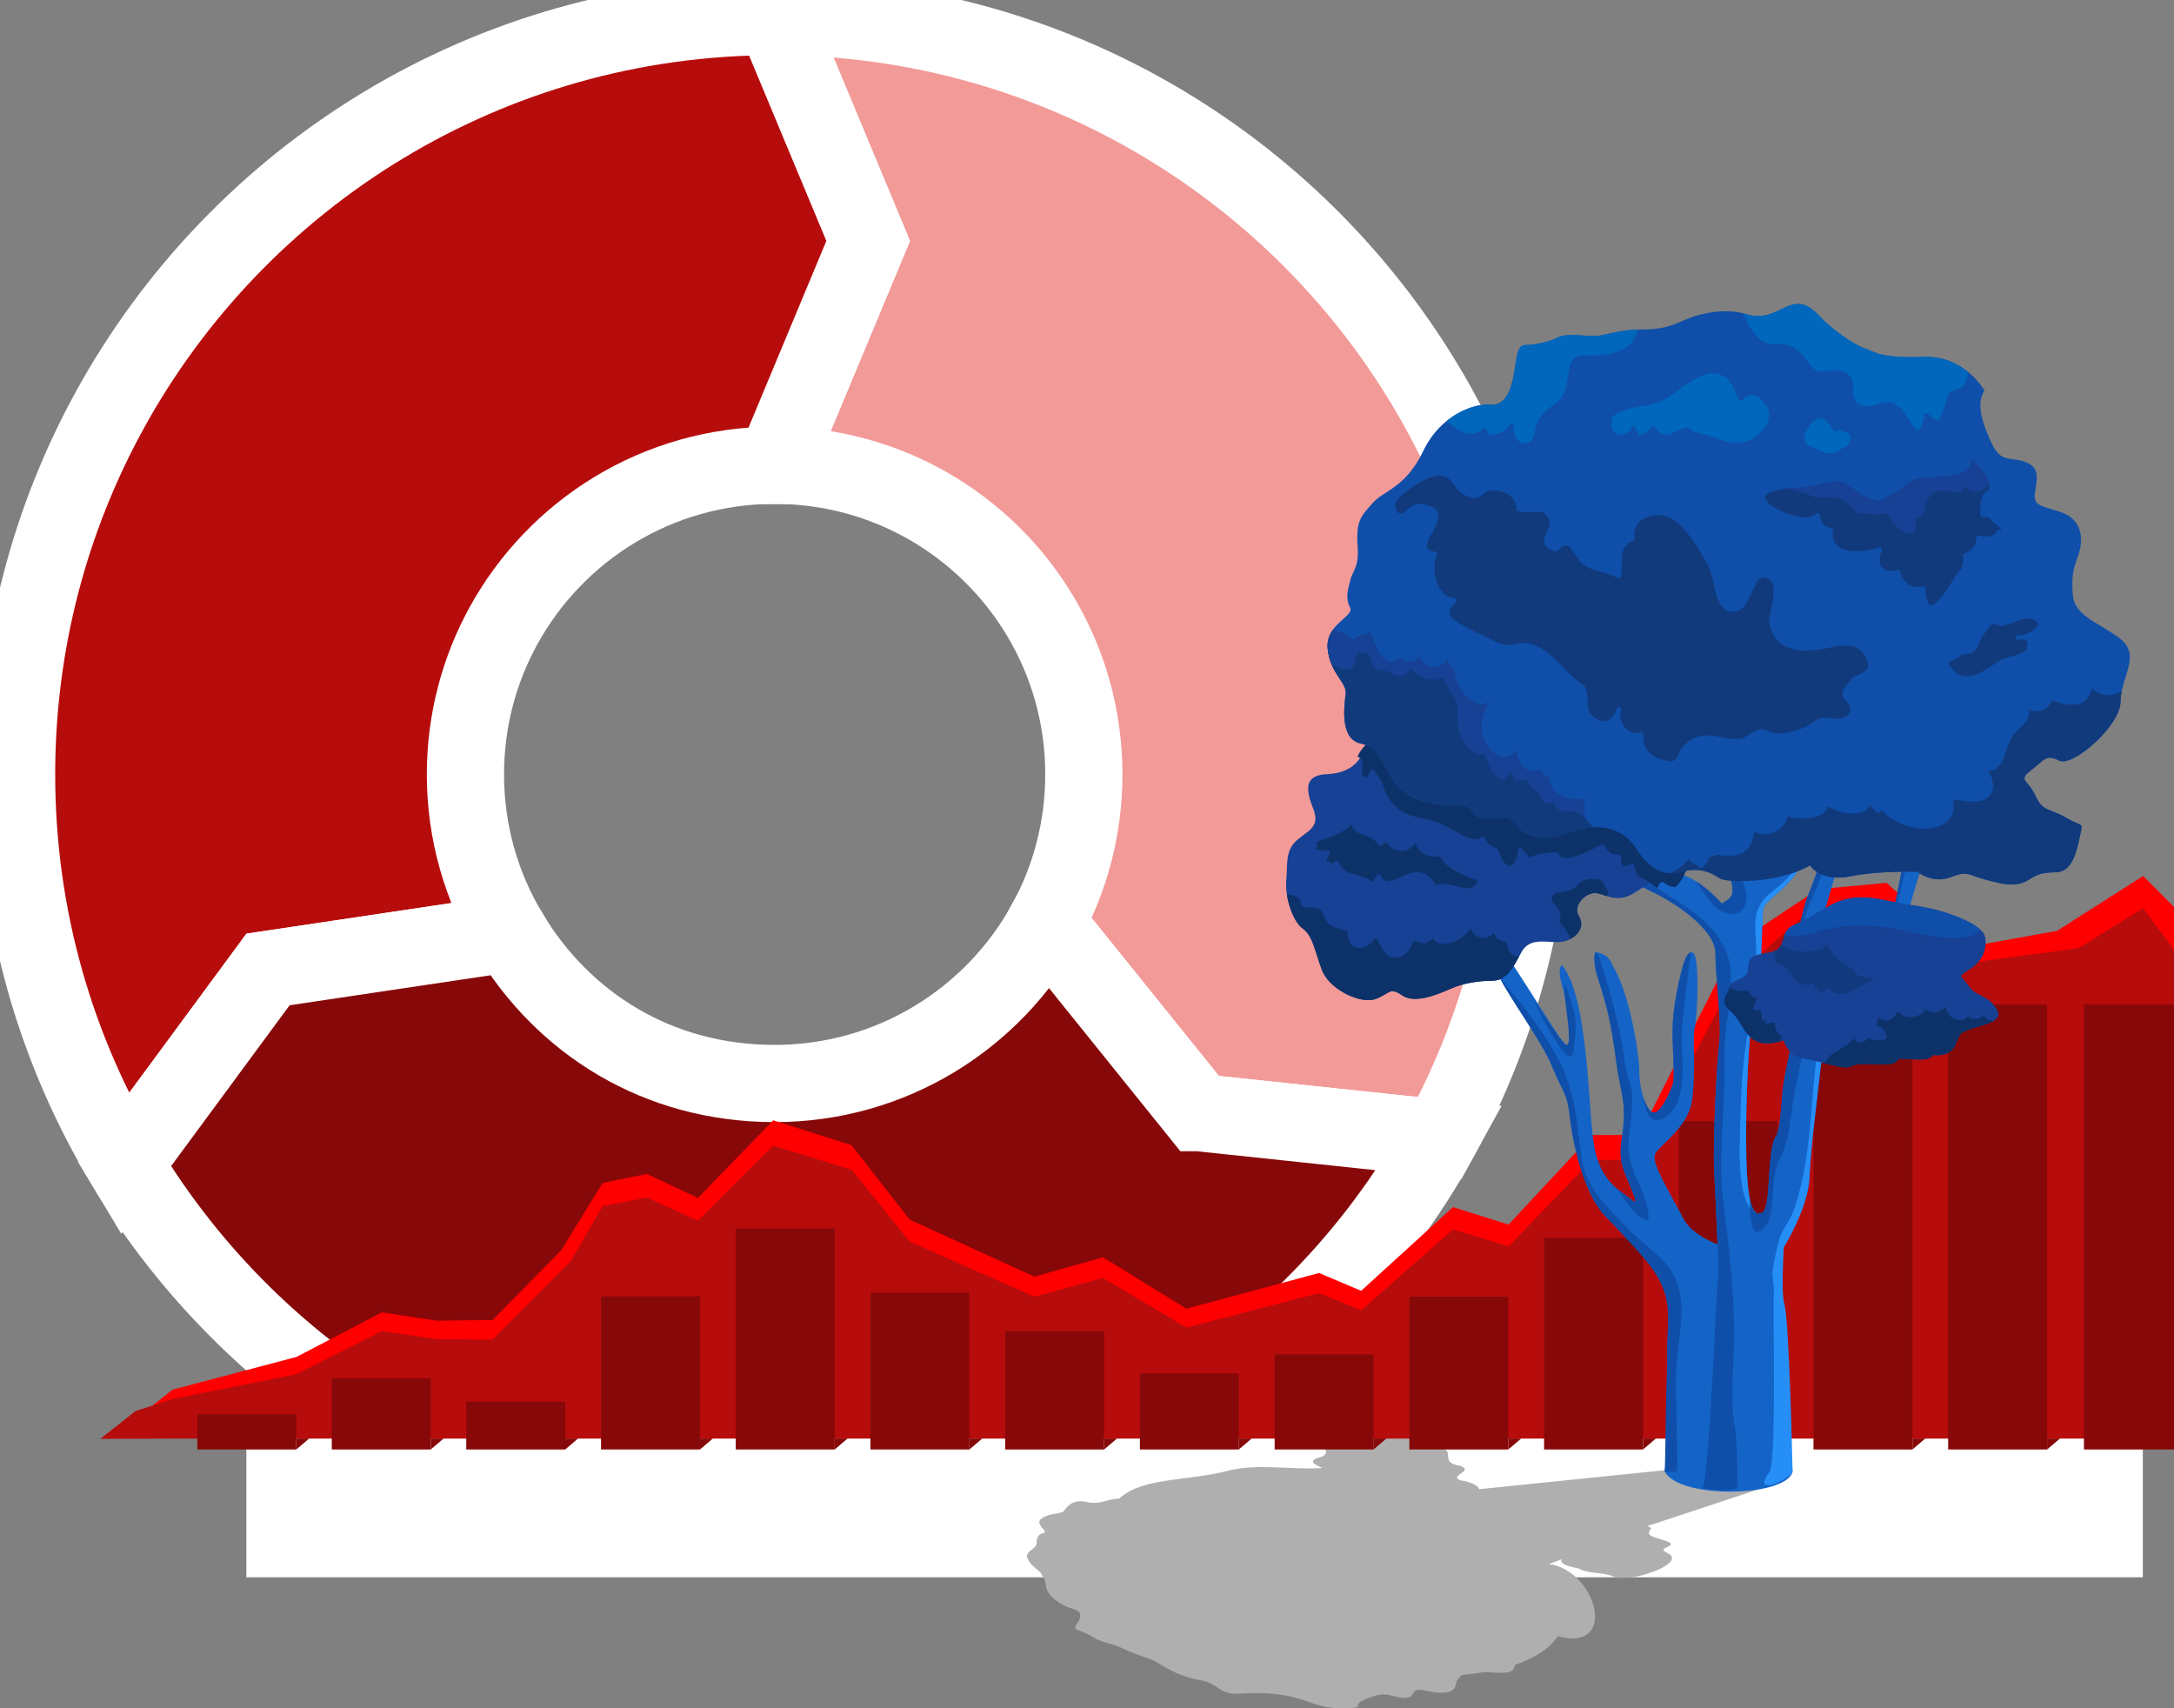 <svg width="901" height="708" viewBox="0 0 901 708" fill="none" xmlns="http://www.w3.org/2000/svg">
<rect x="0" y="0" width="901" height="708" fill="#808080" stroke="none"/>
<g clip-path="url(#clip0_2041_191)">
<path d="M590.498 159.352C535.554 67.995 435.442 6.871 321.045 6.871L359.809 99.847L321.045 192.823C367.705 192.823 408.544 217.757 430.952 255.016C442.531 274.273 449.194 296.819 449.194 320.919C449.194 343.204 443.501 364.156 433.487 382.412L496.855 461.096L596.714 471.678C621.258 426.929 635.216 375.558 635.216 320.924C635.216 261.831 618.886 206.557 590.498 159.352Z" fill="#F29A98" stroke="white" stroke-width="32" stroke-miterlimit="10"/>
<path d="M211.137 386.827C199.559 367.571 192.896 345.024 192.896 320.924C192.896 298.64 198.588 277.687 208.602 259.431C230.371 219.737 272.563 192.823 321.045 192.823L359.809 99.847L321.045 6.871C202.188 6.871 98.751 72.852 45.376 170.17C20.832 214.918 6.874 266.289 6.874 320.924C6.874 380.016 23.203 435.291 51.592 482.496L111.089 401.759L211.133 386.827H211.137Z" fill="#B70C0C" stroke="white" stroke-width="32" stroke-miterlimit="10"/>
<path d="M496.855 461.096L433.487 382.412C411.719 422.106 369.527 449.02 321.045 449.02C272.563 449.02 233.546 424.091 211.137 386.827L111.093 401.759L51.596 482.496C106.535 573.853 206.648 634.976 321.049 634.976C435.451 634.976 543.343 568.996 596.718 471.678L496.859 461.096H496.855Z" fill="#870808" stroke="white" stroke-width="32" stroke-miterlimit="10"/>
<path d="M102.102 653.666L888.073 653.666V575.377L102.102 575.377V653.666Z" fill="white"/>
<path d="M426.798 647.49C425.359 645.193 424.757 644.386 427.705 642.101C430.652 639.816 429.204 639.344 429.771 637.905C430.338 636.467 430.626 635.749 432.68 635.204C434.733 634.659 428.31 631.536 431.777 629.222C435.244 626.907 440.03 627.461 440.962 626.143C441.895 624.824 444.361 621.165 449.907 622.376C455.453 623.587 457.232 621.934 461.897 621.234C462.52 621.139 463.173 621.075 463.839 621.032C473.531 612.13 492.103 613.886 508.979 609.506C521.188 606.336 535.138 609.265 548.151 608.38C544.43 606.792 541.638 605.228 547.678 603.729C552.674 601.715 545.307 599.01 551.686 596.287C556.154 592.843 562.109 593.99 568.321 591.147C579.615 588.828 579.323 593.083 584.943 593.848C591.786 594.818 592.121 598.683 598.316 600.341C602.63 602.411 596.744 606.092 605.336 607.534C611.218 609.776 599.949 611.46 605.358 613.525C607.613 613.654 612.623 615.222 613.031 617.154L692.444 609.02L736.695 614.612L682.576 632.49C685.669 633.31 683.483 633.752 683.483 634.925C681.597 637.793 697.956 638.511 690.494 641.319C688.08 642.453 690.266 643.067 692.066 644.24C697.51 648.337 675.956 656.187 668.489 653.301C664.606 651.497 657.955 652.279 654.145 649.951C635.13 646.632 662.801 640.954 641.931 648.148C661.847 650.866 670.891 684.917 645.703 678.08C641.995 683.431 635.804 687.236 627.968 689.873C627.504 691.655 627.006 693.253 622.633 693.244C620.175 693.244 617.726 693.055 615.462 692.918C612.416 693.433 609.241 693.845 605.951 694.159C603.455 696.126 603.657 696.83 603.3 698.479C602.931 700.184 600.671 702.288 594.437 701.258C588.208 700.227 586.923 699.604 585.866 701.494C584.814 703.383 583.723 704.04 579.946 703.409C576.17 702.778 574.628 701.481 570.447 702.64C566.267 703.796 561.98 705.398 562.805 707.416C562.805 707.416 554.337 709.43 544.374 705.96C534.412 702.49 532.319 702.615 528.943 702.117C525.566 701.618 519.01 701.498 515.47 701.756C511.93 702.018 508.79 702.202 505.421 699.879C502.053 697.556 500.404 696.813 496.305 696.078C492.207 695.344 486.463 693.257 482.046 690.388C477.634 687.52 474.773 686.996 470.597 685.42C466.421 683.843 464.737 682.68 462.207 681.851C459.676 681.022 455.376 680.017 453.692 678.853C452.008 677.689 449.078 676.324 446.908 675.611C444.739 674.898 445.71 674 446.921 671.961C448.137 669.921 448.468 667.799 444.687 666.76C440.911 665.725 433.723 661.946 433.423 656.771C433.375 655.959 433.204 655.238 432.963 654.581C432.374 653.713 431.855 652.85 431.408 651.983C429.788 650.093 427.653 648.878 426.781 647.486L426.798 647.49Z" fill="#AFAFAF"/>
<path d="M268.095 486.511L289.245 496.47L320.46 464.266L352.926 474.594L377.015 505.446L428.68 529.057L457.133 521.06L491.691 542.331L546.677 527.545L564.128 534.932L602.183 500.241L625.223 507.481L659.781 470.368H679.487L719.48 391.062L753.415 368.515L781.902 365.849L811.889 393.084L852.488 385.762L888.201 363.027L904.531 379.389V589.974H71.539L53.654 590.155L71.539 575.884L122.908 562.326L158.269 543.856L180.914 547.304L204.164 547.046L232.575 518.127L249.768 490.196" fill="#FF0000"/>
<path d="M268.095 496.26L289.245 505.875L320.46 474.779L352.926 484.75L377.015 514.546L428.68 537.345L457.133 529.624L491.691 550.169L546.677 535.889L564.128 543.022L602.183 509.517L625.223 516.508L659.781 480.671H679.487L719.48 404.078L750.897 376.735L783.952 380.592L811.889 399.62L861.48 392.921L888.201 376.379L904.484 398.221L904.093 596.18H71.539L41.591 596.296L56.124 584.782L71.539 579.749L122.908 569.477L158.269 551.637L180.914 554.97L204.165 555.163L236.605 522.486L249.768 499.815" fill="#B70C0C"/>
<path d="M401.777 535.67H360.758V600.685H401.777V535.67Z" fill="#870808"/>
<path d="M345.945 509.079H304.926V600.685H345.945V509.079Z" fill="#870808"/>
<path d="M290.108 537.246H249.089V600.685H290.108V537.246Z" fill="#870808"/>
<path d="M457.614 551.646H416.595V600.689H457.614V551.646Z" fill="#870808"/>
<path d="M569.283 561.27H528.264V600.685H569.283V561.27Z" fill="#870808"/>
<path d="M513.446 569.18H472.427V600.689H513.446V569.18Z" fill="#870808"/>
<path d="M625.116 537.371H584.096V600.689H625.116V537.371Z" fill="#870808"/>
<path d="M736.785 464.631H695.765V600.685H736.785V464.631Z" fill="#870808"/>
<path d="M680.952 512.987H639.933V600.689H680.952V512.987Z" fill="#870808"/>
<path d="M290.108 600.689V596.145H295.423L290.108 600.689Z" fill="#870808"/>
<path d="M234.259 580.883H193.24V600.689H234.259V580.883Z" fill="#870808"/>
<path d="M234.255 600.689V596.145H239.573L234.255 600.689Z" fill="#870808"/>
<path d="M122.8 586.105H81.781V600.689H122.8V586.105Z" fill="#870808"/>
<path d="M122.8 600.689V596.145H128.115L122.8 600.689Z" fill="#870808"/>
<path d="M178.529 571.207H137.51V600.689H178.529V571.207Z" fill="#870808"/>
<path d="M178.525 600.689V596.145H183.844L178.525 600.689Z" fill="#870808"/>
<path d="M345.941 600.689V596.145H351.255L345.941 600.689Z" fill="#870808"/>
<path d="M401.777 600.685V596.145H407.092L401.777 600.685Z" fill="#870808"/>
<path d="M457.614 600.685V596.145H462.928L457.614 600.685Z" fill="#870808"/>
<path d="M513.429 600.685V596.145H518.744L513.429 600.685Z" fill="#870808"/>
<path d="M569.275 600.685V596.145H574.589L569.275 600.685Z" fill="#870808"/>
<path d="M625.116 600.685V596.145H630.43L625.116 600.685Z" fill="#870808"/>
<path d="M680.952 600.685V596.145H686.267L680.952 600.685Z" fill="#870808"/>
<path d="M736.78 600.685V596.145H742.095L736.78 600.685Z" fill="#870808"/>
<path d="M792.604 406.706H751.585V600.689H792.604V406.706Z" fill="#870808"/>
<path d="M792.6 600.685V596.145H797.914L792.6 600.685Z" fill="#870808"/>
<path d="M848.419 416.253H807.4V600.689H848.419V416.253Z" fill="#870808"/>
<path d="M904.69 416.253H863.671V600.689H904.69V416.253Z" fill="#870808"/>
<path d="M848.415 600.685V596.145H853.729L848.415 600.685Z" fill="#870808"/>
<path d="M725.361 519.523C725.361 519.523 703.451 516.1 697.574 504.844C691.697 493.593 684.75 482.59 685.815 478.678C686.885 474.766 699.709 467.916 701.312 455.685C702.914 443.454 701.312 429.755 702.381 425.843C703.451 421.93 704.521 397.469 701.849 395.021C699.176 392.573 697.037 401.871 697.037 401.871C697.037 401.871 693.832 413.857 693.295 423.519C692.762 433.182 694.365 446.392 693.295 449.325C692.225 452.263 688.801 460.577 685.704 461.066C682.606 461.556 679.401 451.773 679.401 443.944C679.401 436.115 675.127 410.675 668.18 399.913C668.18 399.913 667.11 395.18 661.233 394.609C661.233 394.609 660.163 396.486 661.233 401.377C662.303 406.268 669.25 426.328 669.782 436.111C670.315 445.894 673.524 453.804 672.987 464.038C672.455 474.272 669.782 477.815 674.057 487.787C678.332 497.754 678.869 499.712 675.659 496.779C672.455 493.842 663.489 490.419 660.756 475.255C658.024 460.091 658.561 413.612 647.335 399.913C647.335 399.913 645.196 400.892 647.335 408.231C649.475 415.57 651.898 433.581 649.225 433.092C646.553 432.602 620.716 386.677 619.548 391.598C619.548 391.598 619.015 393.557 619.548 399.917C620.081 406.277 638.253 429.759 643.06 441.501C647.872 453.242 649.475 452.752 650.54 462.539C651.61 472.322 655.884 493.85 664.971 503.633C674.057 513.416 689.025 521.821 690.623 528.584C697.282 556.752 690.451 609.961 690.451 609.961H728.566L725.361 519.527V519.523Z" fill="#1464C8"/>
<path d="M707.975 543.13C708.692 539.849 708.598 536.319 708.117 533.016C707.825 531.015 707.292 529.082 706.626 527.189C716.305 529.207 726.796 516.01 726.796 516.01L728.566 593.766H705.702C706.235 590.837 707.335 546.054 707.971 543.13H707.975Z" fill="#1464C8"/>
<path d="M651.038 437.876C650.299 438.103 649.127 437.15 648.667 436.716C647.026 435.157 645.819 433.113 644.667 431.249C642.081 427.071 639.619 422.695 637.488 418.323C636.767 416.841 636.088 415.308 635.478 413.741C641.424 423.524 647.64 432.366 649.041 432.929C651.58 433.951 649.445 421.552 648.633 413.917C648.306 410.825 648.486 408.909 648.813 407.711C650.063 412.341 651.971 416.854 652.765 421.57C653.272 424.572 653.135 427.419 652.697 430.36C652.396 432.37 652.447 434.483 651.893 436.437C651.764 436.888 651.584 437.708 651.043 437.876H651.038Z" fill="#0F4FAA"/>
<path d="M674.487 445.829C675.342 448.784 676.622 451.67 676.532 454.758C676.424 458.442 676.089 463.54 675.664 467.182C675.23 470.888 674.624 472.996 674.959 476.685C675.268 480.104 676.171 483.299 677.464 486.515C679.865 492.476 683.822 499.042 683.161 505.613C679.066 505.184 675.767 500.597 673.786 497.818C672.699 496.294 671.69 494.701 670.745 493.073C672.742 494.675 674.551 495.766 675.659 496.784C678.864 499.721 678.332 497.763 674.057 487.791C669.782 477.819 672.455 474.276 672.987 464.042C673.434 455.522 670.968 449.252 669.911 440.822C668.691 431.129 666.766 419.246 663.682 409.91C662.028 404.903 660.086 399.702 661.117 394.557C662.251 395.176 662.724 396.438 663.102 397.598C666.302 407.355 669.009 417.245 671.213 427.226C672.386 432.534 673.056 437.949 673.898 443.296C674.031 444.15 674.242 444.992 674.482 445.829H674.487Z" fill="#0F4FAA"/>
<path d="M697.097 427.801C696.831 433.513 697.54 439.233 697.299 444.953C697.058 450.57 696.401 457.558 691.774 461.749C690.249 463.132 687.448 464.905 685.214 463.918C683.178 463.016 682.4 460.418 681.923 458.588C681.64 457.502 681.438 456.385 681.279 455.256C682.482 458.812 684.11 461.324 685.712 461.07C688.81 460.581 692.234 452.262 693.304 449.329C694.373 446.392 692.771 433.186 693.304 423.524C693.841 413.861 697.046 401.875 697.046 401.875C697.046 401.875 698.622 395.038 700.762 394.652C699.512 405.693 697.621 416.713 697.101 427.805L697.097 427.801Z" fill="#0F4FAA"/>
<path d="M742.907 609.957C742.907 609.957 738.722 545.217 738.722 540.326C738.722 535.434 738.722 516.843 738.722 516.843C738.722 516.843 749.411 500.816 749.944 487.795C750.476 474.77 753.149 455.204 753.686 449.819C754.218 444.438 756.891 420.956 760.1 418.997C763.305 417.039 786.285 399.427 787.354 392.577C788.424 385.728 801.785 334.361 813.007 322.13C813.007 322.13 807.129 323.599 804.457 326.043C801.785 328.491 792.699 338.763 789.494 353.927C786.289 369.091 785.163 382.301 779.046 388.661C772.928 395.021 770.256 399.423 766.514 399.423C762.772 399.423 753.69 395.021 754.223 386.703C754.755 378.384 771.326 331.909 771.858 318.699L767.584 308.916C767.584 308.916 765.981 318.21 764.911 323.595C763.842 328.976 753.153 362.245 749.948 369.58C746.743 376.92 743.534 392.084 745.673 401.381C747.813 410.675 747.813 412.143 745.673 419.972C743.534 427.801 739.259 445.902 738.727 452.752C738.194 459.602 737.657 468.406 736.054 470.853C734.452 473.301 733.915 478.193 733.382 484.553C732.849 490.913 732.849 501.675 730.177 502.654C727.505 503.633 724.3 502.654 723.763 480.151C723.23 457.648 724.833 422.424 727.505 415.085C730.177 407.746 730.177 381.82 730.71 376.924C731.243 372.033 745.141 367.631 748.878 351.483C752.62 335.34 755.825 310.879 753.69 302.071C751.55 293.263 748.346 307.941 748.346 307.941C748.346 307.941 746.206 318.703 745.141 326.532C744.071 334.361 745.141 343.655 743.001 346.592C740.862 349.529 738.19 354.91 735.522 354.91C732.849 354.91 726.972 357.358 728.042 349.529C729.112 341.701 728.042 295.225 728.042 295.225C728.042 295.225 728.373 295.715 723.664 301.586C718.956 307.456 717.353 304.523 717.353 311.858C717.353 319.197 720.558 339.253 717.353 342.19C714.148 345.128 710.939 354.91 717.353 364.204C717.353 364.204 718.423 368.606 717.886 370.564C717.353 372.522 713.65 374.476 713.65 374.476C713.65 374.476 703.992 363.714 697.046 362.735C690.099 361.756 672.996 351.973 670.861 346.592C668.721 341.211 659.639 323.599 662.311 313.812C662.311 313.812 655.365 317.724 655.365 322.62C655.365 327.512 658.037 343.659 661.779 348.061C665.521 352.463 673 364.204 683.689 369.099C694.378 373.991 710.944 385.242 710.944 395.03C710.944 404.813 713.616 423.893 712.546 432.211C711.476 440.53 709.874 472.816 710.407 484.557C710.939 496.298 712.546 526.63 712.009 529.078C711.476 531.526 689.953 602.226 689.953 609.819C695.714 621.242 740.024 620.598 742.915 609.961L742.907 609.957Z" fill="#1464C8"/>
<path d="M729.193 375.524C730.611 372.836 732.862 370.641 735.371 368.773C738.095 366.746 740.479 364.307 742.636 361.782C744.655 359.42 746.58 356.847 748.131 354.116C743.585 368.12 731.204 372.312 730.701 376.924C730.169 381.815 730.169 407.746 727.496 415.085C724.824 422.424 723.222 457.648 723.755 480.151C724.128 495.963 725.825 501.142 727.729 502.491C727.716 502.487 727.698 502.487 727.685 502.482C724.85 501.482 723.677 498.025 722.964 495.611C721.757 491.523 721.362 487.25 721.138 483.033C720.726 475.294 721.25 467.585 721.417 459.851C721.581 452.327 722.04 444.885 722.99 437.404C724.038 429.111 725.421 420.857 726.478 412.564C727.419 405.182 728.197 397.782 727.754 390.344C727.462 385.427 726.77 380.119 729.193 375.524Z" fill="#268EF7"/>
<path d="M742.907 609.884C741.304 613.384 725.499 620.564 733.361 609.957C736.415 604.193 734.671 542.065 735.152 535.662C735.427 532.016 734.13 529.078 734.796 525.467C735.492 521.709 736.548 515.795 737.906 512.192C739.1 509.019 742.125 505.222 743.259 502.027C744.423 498.759 745.394 495.431 746.21 492.077C747.813 485.506 748.835 478.828 749.604 472.137C751.155 458.644 751.619 445.043 753.819 431.615C754.678 426.367 756.86 421.608 760.602 417.533C763.979 413.857 768.099 410.833 771.97 407.617C776.515 403.838 780.481 399.741 783.771 394.982C785.421 392.595 786.925 390.13 788.407 387.656C787.866 389.945 787.5 391.663 787.359 392.573C786.289 399.423 763.309 417.035 760.104 418.993C756.899 420.951 754.227 444.434 753.69 449.815C753.157 455.196 750.485 474.766 749.948 487.791C749.415 500.816 739.298 516.916 739.298 516.916C739.298 516.916 738.108 535.619 739.474 540.188C741.652 547.489 742.911 609.884 742.911 609.884H742.907Z" fill="#268EF7"/>
<path d="M722.285 332.729C722.388 335.044 722.401 337.303 721.967 339.592C721.585 341.615 720.988 343.594 720.408 345.578C719.347 349.207 718.251 353.008 719.007 356.774C720.27 363.074 727.462 371.32 721.662 377.341C719.106 379.995 715.149 378.633 712.404 377.001C710.497 375.868 709.113 374.017 707.829 372.329C706.536 370.628 705.354 368.855 704.186 367.077C703.778 366.458 703.365 365.844 702.953 365.23C708.456 368.704 713.642 374.472 713.642 374.472C713.642 374.472 717.345 372.514 717.877 370.56C718.41 368.606 717.345 364.199 717.345 364.199C710.931 354.906 714.14 345.119 717.345 342.186C720.55 339.248 717.345 319.193 717.345 311.854C717.345 306.537 718.195 306.602 720.451 304.815C720.79 314.134 721.873 323.415 722.285 332.729Z" fill="#0F4FAA"/>
<path d="M748.333 323.604C747.628 327.61 746.898 331.621 746.52 335.667C746.159 339.549 746.008 343.491 744.608 347.206C743.594 349.89 741.781 352.304 739.852 354.511C737.94 356.697 735.728 358.887 732.987 360.201C730.693 361.301 727.389 361.447 725.89 359.11C724.382 356.753 725.31 353.416 725.709 350.891C726.358 346.798 727.484 342.744 728.218 338.656C728.317 338.119 728.394 337.578 728.489 337.041C728.446 342.817 728.313 347.485 728.033 349.525C726.964 357.354 732.845 354.906 735.517 354.906C738.189 354.906 740.862 349.525 742.997 346.588C745.136 343.65 744.067 334.357 745.136 326.528C746.206 318.699 748.341 307.937 748.341 307.937C748.341 307.937 749.381 303.192 750.67 300.714C751.099 308.358 749.651 316.092 748.333 323.599V323.604Z" fill="#0F4FAA"/>
<path d="M790.28 357.878C789.528 360.94 788.957 364.032 788.171 367.09C787.38 370.173 786.504 373.239 785.64 376.306C784.295 381.085 783.488 386.157 781.164 390.649C779.067 394.699 776.214 398.543 772.58 401.566C769.375 404.233 765.509 406.058 761.101 405.276C758.012 404.727 755.542 403.09 754.386 400.368C753.17 397.508 753.286 394.248 753.686 391.251C753.823 390.237 754.012 389.228 754.227 388.223C754.803 395.554 763.004 399.423 766.505 399.423C770.247 399.423 772.919 395.021 779.037 388.661C785.155 382.301 786.28 369.091 789.485 353.927C792.69 338.759 801.776 328.486 804.449 326.043C804.994 325.545 805.673 325.089 806.408 324.677C799.362 334.971 793.188 345.999 790.271 357.882L790.28 357.878Z" fill="#0F4FAA"/>
<path d="M770.17 315.861C769.147 324.746 765.878 333.326 762.626 341.696C760.882 346.184 759.094 350.659 757.436 355.172C755.804 359.613 754.562 364.161 752.654 368.515C750.932 372.453 748.943 376.344 747.95 380.51C746.941 384.749 746.966 389.206 747.336 393.509C748.083 402.219 750.558 410.786 750.395 419.56C750.305 424.301 749.063 428.827 747.967 433.435C746.846 438.142 745.751 442.858 744.78 447.59C743.796 452.383 743.048 457.205 742.314 462.032C741.626 466.537 741.283 471.339 739.637 475.659C738.439 478.802 736.677 481.766 735.844 485.025C735.131 487.817 735.002 490.733 734.83 493.58C734.637 496.745 734.525 499.944 733.872 503.066C733.335 505.626 732.467 507.924 730.224 509.62C729.485 510.182 728.308 511.016 727.423 510.268C726.568 509.547 726.293 508.173 726.066 507.185C725.297 503.865 725.245 500.374 725.228 496.998C726.534 503.079 728.463 503.264 730.169 502.641C732.841 501.662 732.841 490.9 733.374 484.54C733.906 478.18 734.443 473.288 736.046 470.84C737.648 468.393 738.185 459.589 738.718 452.739C739.251 445.889 743.53 427.788 745.665 419.959C747.804 412.13 747.804 410.666 745.665 401.368C743.53 392.071 746.734 376.907 749.939 369.568C753.144 362.228 763.833 328.963 764.903 323.582C765.972 318.201 767.575 308.903 767.575 308.903L770.234 314.989C770.204 315.276 770.196 315.56 770.165 315.848L770.17 315.861Z" fill="#0F4FAA"/>
<path d="M657.392 317.883C657.71 319.176 658.007 320.477 658.273 321.783C660.013 330.397 660.997 339.128 665.194 347.129C668.773 353.953 674.255 359.398 680.742 364.006C692.981 372.707 708.254 379.286 714.832 392.985C718.445 400.509 717.594 409.236 716.606 417.176C716.09 421.316 715.437 425.439 715.029 429.587C714.612 433.809 714.78 437.983 714.78 442.213C714.78 452.58 713.955 462.926 713.568 473.284C713.375 478.433 713.289 483.582 713.461 488.731C713.633 493.906 714.329 499.077 714.978 504.217C715.626 509.375 716.322 514.524 716.812 519.695C717.976 531.921 718.883 544.191 718.659 556.469C718.44 568.592 716.924 580.599 719.201 592.761C720.189 598.035 720.017 616.347 720.111 616.677C716.408 617.88 711.627 617.957 705.543 616.677C708.216 615.453 711.476 531.513 712.009 529.07C712.542 526.622 710.939 496.29 710.407 484.549C709.874 472.807 711.476 440.517 712.546 432.203C713.616 423.884 710.944 404.808 710.944 395.021C710.944 385.238 694.378 373.982 683.689 369.091C673 364.199 665.521 352.458 661.779 348.056C658.037 343.655 655.365 327.507 655.365 322.616C655.365 320.868 656.258 319.245 657.401 317.883H657.392Z" fill="#0F4FAA"/>
<path d="M765.208 399.277C764.439 400.849 763.223 402.24 761.449 402.88C758.605 403.906 756.384 402.013 754.944 399.938C752.057 395.777 752.457 390.847 754.253 386.393C754.244 386.492 754.223 386.617 754.218 386.707C753.737 394.175 761.006 398.478 765.204 399.277H765.208Z" fill="#0F4FAA"/>
<path d="M635.572 422.794C639.662 428.359 643.456 434.131 646.484 440.251C649.586 446.516 651.588 453.057 652.795 459.838C654.084 467.074 654.548 474.422 655.854 481.65C656.997 487.984 660.597 493.704 664.833 498.716C667.016 501.293 669.383 503.732 671.78 506.141C674.177 508.546 676.489 511.071 679.049 513.33C683.534 517.29 688.599 520.97 692.019 525.806C695.989 531.423 697.14 538.148 696.874 544.732C696.616 551.014 695.679 557.246 695.031 563.499C694.373 569.833 694.464 576.077 694.76 582.424C694.799 583.253 695.4 609.952 694.962 609.952H689.948C690.193 604.052 690.408 581.956 690.606 576.051C690.769 571.126 690.992 566.17 690.863 561.265C690.67 553.733 692.191 546.003 690.619 538.543C688.793 529.873 683.362 523.538 677.374 516.92C673.314 512.433 669.099 508.065 664.975 503.625C655.889 493.842 651.614 472.313 650.544 462.531C649.475 452.748 647.872 453.233 643.065 441.492C639.091 431.791 626.018 414.093 621.288 404.645C626.099 410.662 631.027 416.605 635.568 422.789L635.572 422.794Z" fill="#0F4FAA"/>
<path d="M703.859 342.542C703.859 342.542 707.172 367.18 683.551 365.775C683.551 365.775 684.716 365.398 677.266 370.074C669.817 374.747 664.876 370.212 661.164 370.074C657.453 369.937 651.494 374.953 654.471 379.892C657.448 384.83 652.271 389.808 646.931 390.349C641.591 390.89 634.142 388.081 630.636 394.471C627.131 400.862 624.656 406.432 618.465 406.432C612.275 406.432 606.088 407.668 601.758 409.524C597.427 411.379 586.906 416.326 581.338 412.616C575.77 408.905 576.389 411.594 570.198 413.96C564.012 416.326 551.016 410.142 547.923 402.098C544.83 394.059 544.211 387.871 539.881 384.779C535.55 381.687 532.457 371.169 533.076 364.985C533.694 358.801 532.457 352.613 537.406 348.284C542.355 343.955 547.309 342.757 544.211 335.005C541.118 327.254 540.499 321.233 549.779 320.842C559.058 320.451 564.012 316.092 565.868 308.994C567.724 301.895 577.626 295.092 585.669 295.711C593.711 296.329 602.376 297.489 607.944 295.672C613.512 293.855 622.796 293.855 625.27 299.421C627.745 304.987 644.5 309.264 648.495 305.27C652.495 301.276 665.486 301.246 671.677 308.994C677.863 316.741 681.58 326.635 688.385 326.635C695.19 326.635 706.742 329.989 703.855 342.538L703.859 342.542Z" fill="#164194"/>
<path d="M694.498 367.583C692.749 367.691 690.984 367.055 689.502 365.629C689.171 365.312 688.574 365.273 688.247 365.629C687.598 366.342 687.186 367.175 686.954 368.073C685.553 367.369 684.355 366.325 683.113 365.372C681.713 364.294 680.213 363.448 678.495 363.057C678.216 361.623 677.451 360.291 677.382 358.831C677.356 358.325 676.824 357.74 676.261 357.977C675.367 358.35 673.589 359.252 672.626 358.595C671.694 357.959 671.819 356.074 671.81 355.121C671.81 354.769 671.54 354.322 671.161 354.266C669.946 354.094 668.416 354.056 667.338 353.39C666.255 352.72 665.568 351.367 664.881 350.341C664.601 349.92 664.116 349.8 663.669 350.023C660.447 351.638 657.281 353.394 653.861 354.563C651.305 355.434 647.073 356.671 645.698 353.433C645.535 353.055 645.045 352.969 644.697 353.025C641.106 353.605 637.278 353.635 633.97 355.28C632.823 354.15 631.607 352.986 630.847 351.574C630.383 350.715 629.3 351.23 629.197 352.02C628.926 354.073 628.471 357.058 626.714 358.449C625.412 359.48 624.085 358.299 623.281 357.221C622.491 356.16 621.928 354.919 621.468 353.686C621.241 353.068 621.163 352.299 620.626 351.874C620.205 351.539 619.638 351.312 619.161 351.067C618.504 350.732 617.786 350.44 617.215 349.972C616.364 349.276 615.862 348.202 615.376 347.245C615.093 346.686 614.401 346.738 613.984 347.064C612.348 348.353 610.032 347.713 608.275 347.051C606.26 346.296 604.395 345.179 602.522 344.131C599.73 342.568 596.787 341.056 593.707 340.142C589.72 338.956 585.544 338.742 581.832 336.715C578.614 334.958 576.118 332.257 574.503 328.972C574.052 328.048 573.678 327.095 573.365 326.116C573.111 325.326 573.029 324.23 572.54 323.556C571.534 322.173 570.383 320.937 569.584 319.403C569.283 318.832 568.351 318.824 568.055 319.403C567.75 320.005 566.908 322.199 566.027 322.113C565.713 322.083 565.305 321.632 565.082 321.443C564.841 321.242 564.596 321.048 564.351 320.851C564.566 320.052 564.575 319.026 564.626 318.463C564.738 317.243 564.914 315.276 563.926 314.327C563.587 314.001 563.105 313.76 562.607 313.55C565.417 307.087 574.4 301.341 581.819 301.912C589.866 302.53 598.527 303.69 604.095 301.873C609.662 300.057 618.946 300.057 621.421 305.622C623.896 311.188 640.65 315.465 644.646 311.472C648.646 307.478 661.637 307.448 667.828 315.195C674.018 322.942 677.73 332.837 684.535 332.837C691.34 332.837 702.893 336.191 700.006 348.739C700.006 348.739 701.617 360.802 694.489 367.562L694.498 367.583Z" fill="#0C3269"/>
<path d="M534.704 370.684C535.98 370.684 539.013 372.483 539.034 373.909C539.099 377.731 546.058 374.979 547.558 377.332C548.984 379.569 549.1 381.73 551.36 383.473C551.837 383.842 558.281 386.484 558.216 385.281C558.388 388.395 559.278 392.376 562.813 392.835C565.786 393.222 568.411 390.941 570.22 388.691C571.595 390.443 572.415 392.53 573.691 394.364C575.126 396.421 576.965 397.155 579.426 396.829C582.391 396.434 584.483 393.445 585.415 390.825C585.514 390.546 585.613 390.25 585.841 390.061C586.558 389.464 589.256 391.182 590.351 391.031C590.893 390.958 594.093 389.322 593.642 388.511C594.162 389.447 594.901 390.237 595.954 390.692C597.715 391.452 599.764 391.22 601.547 390.649C604.576 389.679 607.742 387.592 609.542 384.796C610.26 386.591 611.553 388.098 613.581 388.571C615.793 389.086 617.817 388.158 619.316 386.638C619.604 387.549 619.986 388.442 620.695 389.039C621.679 389.868 623.135 390.125 624.411 390.43C624.54 392.431 625.141 394.626 626.92 395.73C627.826 396.292 628.772 396.378 629.691 396.198C626.641 401.832 624.08 406.432 618.461 406.432C612.275 406.432 606.084 407.668 601.753 409.524C597.423 411.379 586.902 416.326 581.334 412.616C575.766 408.905 576.385 411.594 570.194 413.96C564.003 416.326 551.012 410.142 547.919 402.098C544.825 394.059 544.207 387.871 539.876 384.779C536.766 382.558 534.304 376.516 533.385 370.993C533.415 370.955 533.436 370.903 533.466 370.86C533.943 370.736 534.343 370.68 534.695 370.68L534.704 370.684Z" fill="#0C3269"/>
<path d="M560.081 341.58C560.231 342.255 560.468 342.907 560.884 343.483C561.606 344.488 562.663 345.089 563.793 345.544C566.598 346.678 569.455 347.206 571.178 349.972C571.406 350.337 571.771 350.44 572.179 350.38C572.978 350.264 573.7 349.641 574.327 349.018C576.015 351.11 578.391 352.798 581.188 352.647C583.508 352.523 585.261 351.2 586.489 349.418C587.125 351.157 588.216 352.664 589.875 353.699C591.945 354.992 594.433 355.263 596.8 354.855C598.119 357.693 600.808 359.652 603.502 361.129C606.312 362.671 609.319 363.787 612.317 364.904C611.823 366.334 610.99 367.588 609.383 367.931C607.785 368.271 606.062 367.833 604.511 367.463C601.577 366.768 598.102 365.63 595.197 366.922C593.947 364.831 592.319 362.868 590.003 361.958C586.468 360.566 582.855 362.366 579.658 363.809C578.318 364.414 576.832 365.144 575.328 365.153C573.725 365.161 572.776 364.01 572.093 362.688C571.792 362.104 570.868 362.121 570.563 362.688C570.031 363.671 569.309 364.526 568.677 365.445C566.701 363.757 564.171 363.109 561.658 362.464C558.586 361.674 555.978 360.536 554.857 357.337C554.689 356.856 554.264 356.624 553.766 356.718C552.988 356.864 552.498 357.534 552.03 358.166C551.398 357.629 550.501 356.912 549.671 356.452C550.131 355.529 550.591 354.61 551.055 353.687C551.407 352.987 550.831 352.222 550.054 352.385C548.404 352.737 546.892 352.162 545.311 351.879C545.534 351.2 545.715 350.513 545.792 349.779C545.826 349.465 545.848 349.152 545.874 348.842C548.211 348.031 550.582 347.288 552.859 346.313C555.484 345.192 558.178 343.745 560.09 341.585L560.081 341.58Z" fill="#0C3269"/>
<path d="M646.094 377.203C645.299 375.546 642.231 373.394 643.366 371.397C644.199 369.928 646.961 369.769 648.422 369.503C649.818 369.25 650.965 368.984 652.224 368.262C653.517 367.523 654.273 365.934 655.541 365.204C657.182 364.26 659.506 364.29 661.332 364.294C663.987 364.302 664.447 366.119 665.426 367.717C665.968 368.601 667.209 370.384 666.079 370.671C665.98 370.907 665.989 371.191 666.101 371.418C664.223 370.839 662.604 370.13 661.164 370.074C657.453 369.937 651.494 374.953 654.471 379.892C656.705 383.598 654.351 387.325 650.776 389.181C649.874 386.539 648.371 384.122 646.3 382.223C646.278 382.202 646.815 380.424 646.82 380.128C646.837 379.166 646.545 378.148 646.089 377.199L646.094 377.203Z" fill="#0C3269"/>
<path d="M739.178 431.138C739.178 431.138 740.961 437.867 747.529 438.713C754.098 439.559 763.644 443.416 766.699 442.063C769.753 440.71 770.776 440.908 776.043 441.028C781.31 441.144 785.503 441.35 786.375 439.388C787.247 437.425 799.289 441.114 801.033 437.193C801.033 437.193 807.701 438.357 810.137 433.5C812.573 428.638 811.035 428.372 817.212 426.281C823.394 424.189 830.96 423.249 827.184 417.645C823.407 412.04 818.991 413.084 816.048 408.755C813.105 404.426 810.884 405.023 815.61 402.184C820.336 399.346 823.781 394.759 822.767 388.455C821.753 382.155 802.129 376.099 792.535 375.206C782.942 374.313 771.102 368.241 758.626 375.198C746.15 382.155 748.646 381.167 743.1 383.555C737.558 385.942 740.651 393.054 734.267 394.467C727.887 395.88 724.622 395.408 724.498 401.149C724.373 406.891 717.787 405.126 716.945 408.751C716.103 412.375 711.91 414.733 717.598 419.448C723.282 424.164 723.458 436.326 739.169 431.142L739.178 431.138Z" fill="#164194"/>
<path d="M786.856 385.131C776.747 383.319 766.548 382.636 756.517 385.29C751.83 386.531 747.242 388.034 742.34 388.068C741.369 388.077 740.424 387.995 739.491 387.879C740.101 386.131 740.948 384.482 743.109 383.55C748.651 381.167 746.159 382.15 758.635 375.193C771.111 368.236 782.951 374.309 792.544 375.202C800.518 375.945 815.417 380.252 820.8 385.307C815.662 392.56 791.792 386.015 786.86 385.131H786.856Z" fill="#0F4FAA"/>
<path d="M756.422 440.143C757.849 437.223 761.148 435.681 763.79 434.067C765.436 433.062 767.309 431.851 768.361 430.172C768.756 431.069 769.345 431.846 770.307 432.087C771.828 432.469 773.177 431.292 774.161 430.202C776.442 431.353 778.818 431.271 781.327 430.756C781.787 430.661 782.139 430.245 781.954 429.755C781.529 428.638 781.241 427.341 780.459 426.41C779.754 425.564 778.706 425.194 777.654 424.958C777.937 423.798 778.324 422.66 778.65 421.51C780.236 422.952 782.354 423.549 784.304 422.055C785.314 421.282 786.014 420.217 786.448 419.04C787.054 419.805 787.801 420.444 788.725 420.887C791.775 422.36 796.514 421.2 798.129 418.117C799.134 419.332 800.625 419.869 802.399 419.448C803.877 419.096 805.286 418.28 806.472 417.254C806.648 419.719 808.182 421.827 810.824 422.506C812.641 422.974 814.733 422.489 815.666 421.054C817.328 422.815 820.417 422.63 822.088 420.788C822.918 422.386 824.632 423.12 826.423 422.983C824.284 424.357 820.555 425.156 817.212 426.289C811.03 428.381 812.568 428.647 810.137 433.508C807.701 438.37 801.033 437.202 801.033 437.202C799.289 441.127 787.247 437.434 786.375 439.396C785.503 441.359 781.31 441.153 776.043 441.037C770.776 440.921 769.753 440.719 766.699 442.076C764.813 442.909 760.465 441.762 755.864 440.564C756.1 440.538 756.323 440.362 756.422 440.156V440.143Z" fill="#0C3269"/>
<path opacity="0.5" d="M748.861 394.407C751.684 394.312 755.31 393.694 757.363 391.5C759.258 396.443 763.683 399.466 768.237 401.944C768.593 402.755 769.074 403.516 769.796 403.992C769.843 404.259 770.028 404.49 770.372 404.551L776.7 405.654C776.167 405.946 775.639 406.255 775.123 406.556C772.168 408.274 769.242 410.155 765.994 411.289C763.193 412.263 760.104 412.461 758.39 409.622C758.158 409.24 757.475 409.184 757.213 409.571C756.56 410.529 755.632 411.482 754.386 411.001C753.183 410.541 752.41 409.219 751.903 408.111C751.727 407.728 751.349 407.544 750.945 407.673C749.192 408.222 747.289 408.411 745.665 407.398C744.389 406.603 743.5 405.315 742.649 404.113C740.909 401.652 739.062 399.358 735.986 399.084C735.934 397.426 735.676 395.773 735.247 394.166C736.505 393.698 737.3 392.947 737.863 392.049C738.168 391.946 738.473 391.839 738.765 391.74C741.33 394.076 745.592 394.506 748.865 394.398L748.861 394.407Z" fill="#0C3269"/>
<path d="M724.61 410.481C725.035 411.542 725.589 412.684 726.646 413.165C727.222 413.427 727.823 413.44 728.416 413.329C727.711 414.69 727.269 416.193 726.646 417.632C726.44 418.108 726.801 418.808 727.389 418.692C728.12 418.551 729.103 418.349 729.602 419.053C730.207 419.912 730.074 421.346 730.053 422.33C730.036 422.978 731.002 423.214 731.363 422.738C731.44 422.639 731.513 422.545 731.591 422.45L731.419 423.425C731.324 423.97 731.883 424.464 732.411 424.249C733.189 423.936 733.949 423.906 734.761 423.768C735.053 423.717 735.32 423.618 735.59 423.528C735.315 426.139 736.549 428.437 738.795 429.764C738.331 430.073 737.962 430.489 737.816 431.069C737.773 431.232 737.764 431.404 737.764 431.572C723.445 435.583 723.11 424.018 717.603 419.448C712.189 414.956 715.729 412.603 716.804 409.257C719.111 410.653 721.877 411.078 724.61 410.486V410.481Z" fill="#0C3269"/>
<path d="M794.684 361.309C794.684 361.309 800.917 366.402 808.319 363.547C815.722 360.691 815.571 362.576 822.454 364.414C829.336 366.256 835.523 368.137 841.09 364.414C846.658 360.691 850.37 361.928 853.467 361.309C856.561 360.691 859.654 357.861 861.51 348.761C863.366 339.661 863.984 343.367 856.561 339.038C849.137 334.709 846.658 336.564 843.565 329.762C840.472 322.959 836.141 323.578 841.709 319.245C847.277 314.916 847.895 312.412 853.467 315.212C859.035 318.008 878.836 300.692 878.836 290.794C878.836 280.899 887.497 271.619 878.836 264.816C870.175 258.014 859.654 255.54 859.035 246.26C858.417 236.983 859.654 235.124 861.51 229.558C863.366 223.993 863.366 215.331 854.086 212.239C844.806 209.146 842.328 209.765 843.565 202.962C844.802 196.16 844.321 193.068 838.684 191.208C833.048 189.353 829.336 191.771 825.62 184.067C821.908 176.362 818.665 167.198 822.449 161.885C822.449 161.885 814.48 147.293 797.154 147.911C779.828 148.53 777.353 146.056 772.404 144.201C767.455 142.346 758.996 136.161 754.871 131.828C750.747 127.499 747.035 123.789 739.607 127.499C732.184 131.21 729.086 131.828 722.9 129.973C716.713 128.118 706.605 128.736 697.119 133.065C687.633 137.394 683.298 136.131 675.874 136.763C668.451 137.394 664.734 139.249 660.404 139.249C656.074 139.249 649.264 138.012 645.552 139.868C641.84 141.723 636.273 142.96 632.557 142.96C628.84 142.96 628.845 146.67 627.607 154.095C626.37 161.516 623.896 168.323 617.709 167.705C611.523 167.086 597.29 171.415 589.866 186.879C582.442 202.344 573.777 202.962 568.828 208.528C563.879 214.094 562.023 215.949 562.641 225.848C563.26 235.742 560.786 235.742 559.548 240.694C558.311 245.641 557.692 248.115 559.548 251.83C561.404 255.54 549.027 258.632 550.269 269.149C551.506 279.666 558.311 282.759 557.692 287.706C557.074 292.653 555.218 306.262 563.879 308.118C572.54 309.973 572.54 316.775 577.493 323.582C582.442 330.385 591.108 334.099 601.624 333.481C612.146 332.862 608.43 338.424 614.62 339.047C620.807 339.669 625.141 337.32 628.235 341.585C631.328 345.853 638.365 349.632 650.626 344.956C662.887 340.283 672.785 343.487 677.739 351.161C682.688 358.836 688.737 363.744 697.127 361.314C705.518 358.879 710.535 362.619 713.01 364.131C715.485 365.642 736.523 366.467 750.137 358.634C750.137 358.634 754.468 365.642 766.845 363.169C779.222 360.695 794.688 361.314 794.688 361.314L794.684 361.309Z" fill="#0F4FAA"/>
<path d="M552.541 261.071C555.282 261.982 558.032 262.759 560.163 264.825C560.511 265.164 561.065 265.16 561.413 264.825C563.234 263.073 565.533 262.914 567.797 262.179C569.442 265.173 570.151 268.647 572.102 271.481C572.961 272.735 574.112 273.877 575.663 274.174C577.42 274.513 579.104 273.727 580.531 272.744C581.944 273.886 583.714 274.577 585.54 274.015C586.756 273.641 587.666 272.821 588.345 271.816C588.788 273.126 589.479 274.333 590.575 275.239C591.954 276.381 593.758 276.815 595.511 276.45C597.496 276.033 598.927 274.809 599.893 273.242C600.035 273.693 600.198 274.139 600.404 274.573C600.804 275.419 601.642 277.055 602.63 277.382C602.75 279.233 603.261 281.054 603.987 282.75C605.495 286.28 608.142 290.115 611.871 291.536C613.813 292.279 615.475 291.944 616.841 291.025C616.352 292.155 615.849 293.276 615.402 294.418C614.371 297.029 613.722 299.799 614.04 302.616C614.354 305.408 615.626 308.169 617.378 310.355C618.818 312.15 620.841 313.576 623.217 313.623C625.245 313.662 627.045 312.704 628.57 311.433C628.724 313.739 629.519 316.049 631.109 317.729C633.124 319.863 635.89 320.056 638.459 319.077C638.906 319.726 639.319 320.447 639.869 320.98C640.487 321.581 641.411 321.929 642.223 322.289C642.223 326.223 644.47 329.208 648.28 330.44C651.103 331.355 654.231 331.411 657.203 330.999C655.343 334.713 657.07 340.004 660.275 342.821C657.281 342.976 654.054 343.646 650.639 344.947C638.378 349.62 631.341 345.84 628.248 341.576C625.154 337.312 620.824 339.656 614.633 339.038C608.447 338.415 612.159 332.854 601.637 333.472C591.116 334.091 582.455 330.38 577.506 323.578C572.557 316.775 572.557 309.968 563.892 308.113C555.231 306.258 557.087 292.649 557.705 287.701C558.324 282.754 551.519 279.662 550.282 269.145C549.882 265.748 550.909 263.137 552.412 261.015C552.46 261.033 552.507 261.054 552.559 261.071H552.541Z" fill="#113A7C"/>
<path d="M658.801 341.202C658.295 340.799 657.809 340.343 657.336 339.785C656.177 338.424 654.974 337.041 653.199 336.508C651.55 336.015 649.831 336.259 648.143 336.165C645.99 336.045 644.839 334.812 644.143 332.824C643.941 332.244 643.387 332.051 642.841 332.296C642.012 332.665 640.56 333.399 639.787 332.566C639.207 331.939 638.975 330.913 638.601 330.161C637.287 327.52 634.026 326.537 633.003 323.754C632.849 323.333 632.393 322.968 631.916 323.135C629.596 323.956 627.281 323.595 626.817 320.868C626.692 320.125 625.519 320.005 625.202 320.657C624.69 321.701 623.84 323.35 622.431 323.157C621.18 322.985 620.124 321.71 619.397 320.791C617.606 318.532 616.197 315.762 615.273 313.035C615.093 312.498 614.487 312.206 613.971 312.507C612.094 313.602 607.772 309.281 606.582 307.332C603.97 303.059 604.039 298.536 604.077 293.731C604.099 290.832 602.896 289.342 601.435 287.027C600.37 285.34 599.386 283.6 598.776 281.693C598.634 281.251 598.157 280.925 597.685 281.075C595.537 281.762 593.29 281.998 591.09 281.384C588.809 280.749 586.927 279.314 585.346 277.592C584.951 277.163 584.242 277.305 583.954 277.773C583.297 278.851 582.442 279.916 581.11 280.1C580.079 280.246 579.018 279.881 578.065 279.529C576.17 278.829 574.245 277.682 572.174 277.712C571.663 277.721 571.29 277.777 570.817 277.532C570.009 277.111 569.18 276.467 568.815 275.617C568.222 274.234 568.244 272.185 567.036 271.138C566.018 270.253 563.935 270.146 562.895 271.052C561.98 271.85 561.829 273.147 561.58 274.264C561.237 275.823 560.687 276.716 559.071 277.206C557.263 277.751 555.377 277.266 553.766 276.377C553.065 275.99 552.387 275.518 551.734 275.003C551.076 273.332 550.544 271.421 550.277 269.154C549.878 265.757 550.904 263.146 552.408 261.024C552.455 261.041 552.503 261.063 552.554 261.08C555.295 261.99 558.045 262.768 560.175 264.833C560.523 265.173 561.078 265.168 561.426 264.833C563.247 263.081 565.546 262.922 567.81 262.188C569.455 265.181 570.164 268.655 572.114 271.49C572.974 272.744 574.125 273.886 575.676 274.182C577.433 274.522 579.117 273.736 580.543 272.752C581.957 273.895 583.727 274.586 585.553 274.024C586.768 273.65 587.679 272.83 588.358 271.825C588.801 273.135 589.492 274.341 590.588 275.247C591.967 276.39 593.771 276.824 595.524 276.458C597.509 276.042 598.939 274.818 599.906 273.251C600.048 273.701 600.211 274.148 600.417 274.582C600.817 275.428 601.654 277.064 602.643 277.39C602.763 279.241 603.274 281.062 604 282.759C605.508 286.289 608.155 290.124 611.884 291.545C613.825 292.288 615.488 291.953 616.854 291.034C616.364 292.163 615.862 293.284 615.415 294.427C614.384 297.038 613.735 299.808 614.053 302.625C614.367 305.416 615.638 308.178 617.391 310.364C618.83 312.159 620.854 313.584 623.23 313.632C625.257 313.67 627.057 312.713 628.583 311.441C628.737 313.748 629.532 316.058 631.122 317.737C633.136 319.872 635.903 320.065 638.472 319.086C638.919 319.734 639.331 320.456 639.881 320.988C640.5 321.589 641.424 321.937 642.236 322.298C642.236 326.232 644.483 329.216 648.293 330.449C651.116 331.364 654.243 331.42 657.216 331.007C655.67 334.099 656.623 338.265 658.832 341.207L658.801 341.202Z" fill="#164194"/>
<path d="M582.124 204.285C583.748 202.975 585.329 201.726 587.138 200.661C590.97 198.41 596.83 195.091 600.838 198.728C602.196 199.961 602.995 201.653 604.189 203.027C605.616 204.667 607.875 205.754 609.976 206.2C611.574 206.54 612.945 206.235 614.199 205.196C615.402 204.199 616.309 203.358 617.95 203.237C620.472 203.053 622.822 203.469 624.965 204.878C627.07 206.261 628.535 208.442 628.587 211.002C628.596 211.371 628.853 211.775 629.236 211.856C630.872 212.196 632.514 212.247 634.176 212.17C635.611 212.105 637.102 211.904 638.528 212.127C641.278 212.561 642.648 215.378 642.012 217.933C641.492 220.007 640.062 221.914 639.98 224.091C639.881 226.78 642.498 227.939 644.706 228.553C644.99 228.631 645.368 228.562 645.565 228.326C646.979 226.664 648.792 225.019 650.682 226.917C652.207 228.446 653.109 230.512 654.42 232.212C655.996 234.269 658.243 235.334 660.662 236.142C663.944 237.241 667.432 237.894 670.483 239.594C670.955 239.856 671.664 239.642 671.784 239.066C672.369 236.292 672.029 233.466 672.218 230.662C672.425 227.574 673.709 225.277 676.738 224.22C677.073 224.104 677.434 223.765 677.387 223.366C677.193 221.768 677.249 220.132 677.894 218.633C680.261 213.102 688.574 212.217 693.196 215.142C696.491 217.229 699.082 220.42 701.325 223.555C703.614 226.754 705.616 230.151 707.515 233.595C710.338 238.718 710.029 245.04 712.838 250.198C713.977 252.289 715.648 253.436 718.049 253.53C720.077 253.612 721.804 252.538 723.037 251.001C724.403 249.296 725.267 247.26 726.148 245.28C726.925 243.533 727.673 241.514 729.052 240.136C730.302 238.886 732.093 239.096 733.421 240.196C735.384 241.828 735.148 245.13 734.925 247.389C734.654 250.056 733.971 252.65 733.46 255.274C733.249 256.356 733.129 257.288 733.322 258.383C733.618 260.053 734.164 261.694 735.015 263.167C736.51 265.761 738.907 267.608 741.699 268.621C745.076 269.849 748.496 269.652 751.997 269.398C757.282 269.02 762.867 266.641 768.168 267.9C771.128 268.604 773.877 272.258 774.165 275.243C774.565 279.413 769.723 278.769 767.365 281.432C765.577 283.45 762.149 286.838 764.413 289.561C766.48 292.043 768.713 295.449 764.215 297.33C759.868 299.151 756.345 295.655 752.113 298.923C749.076 301.272 745.059 302.741 741.321 303.475C739.272 303.875 737.008 304.179 734.937 303.75C732.467 303.235 731.131 301.525 728.36 302.543C725.473 303.604 723.669 306.082 720.386 306.254C715.343 306.52 710.505 304.128 705.406 304.948C701.492 305.575 697.888 308.066 696.066 311.609C695.542 312.622 695.215 314.1 694.313 314.864C693.05 315.938 690.644 315.199 689.27 314.864C686.851 314.28 684.66 313.254 683.049 311.287C681.451 309.333 680.871 306.872 681.107 304.386C681.163 303.814 680.497 303.376 679.986 303.531C674.444 305.24 670.423 299.018 671.793 294.105C672.102 292.997 670.44 292.559 670.087 293.632C669.379 295.788 668.103 298.18 665.701 298.73C663.845 299.155 661.925 298.296 660.503 297.149C655.923 293.465 659.528 287.899 656.568 284.257C656.129 283.72 655.528 283.347 654.944 282.969C649.14 279.22 644.972 272.323 639.147 268.973C636.775 267.608 634.082 266.461 631.298 266.439C628.922 266.418 627.023 267.504 624.677 267.307C620.931 266.993 617.606 264.696 614.272 263.158C610.389 261.363 606.509 259.594 602.973 257.155C601.947 256.446 600.868 255.463 600.782 254.14C600.662 252.272 602.299 250.558 603.498 249.343C604.043 248.793 603.635 247.844 602.87 247.831C598.991 247.771 596.564 244.353 595.447 240.982C594.317 237.563 593.977 233.316 595.588 229.988C595.808 229.541 595.67 228.772 595.06 228.686C594.33 228.588 593.582 228.459 592.89 228.188C590.901 227.411 591.138 225.826 591.877 224.036C592.8 221.794 594.209 219.788 595.193 217.572C596.061 215.614 596.766 213.179 595.249 211.341C594.441 210.358 593.217 209.812 592.014 209.473C590.248 208.97 588.01 208.524 586.262 209.232C584.354 210.005 583.13 211.826 581.274 212.638C579.22 213.54 577.88 210.362 578.322 208.743C578.842 206.845 580.668 205.453 582.129 204.272L582.124 204.285Z" fill="#113A7C"/>
<path d="M759.649 219.896C759.713 219.462 759.541 218.899 759.03 218.809C757.711 218.573 756.358 218.182 755.477 217.104C754.597 216.031 754.313 214.575 754.081 213.243C753.974 212.629 752.994 212.342 752.603 212.853C752.289 213.256 752.053 213.45 751.619 213.686C749.463 214.841 746.283 214.274 743.964 213.737C740.866 213.02 737.816 211.839 735.131 210.13C734.095 209.473 733.051 208.708 732.291 207.729C732.05 207.42 731.801 206.982 731.698 206.677C731.561 206.265 731.561 206.11 731.651 205.792C731.745 205.466 731.904 205.23 732.24 204.921C732.682 204.508 733.245 204.212 733.795 203.967C735.702 203.121 737.867 202.769 739.921 202.511C743.388 202.073 746.928 202.288 750.356 201.657C752.401 201.279 754.42 200.777 756.448 200.326C758.36 199.9 760.379 199.308 762.342 199.66C765.264 200.184 767.485 202.151 769.788 203.864C772.112 205.595 774.707 206.63 777.422 207.592C779.003 208.15 779.729 207.381 781 206.557C782.315 205.707 783.771 205.165 785.133 204.405C786.448 203.671 787.651 202.748 788.841 201.829C790.555 200.51 792.179 198.981 794.331 198.483C796.166 198.058 798.073 197.972 799.946 197.865C805.072 197.569 817.509 197.843 817.002 190.594C818.321 191.543 819.532 192.686 820.628 193.837C821.513 194.768 822.355 195.765 822.982 196.894C823.545 197.908 823.854 199.132 824.159 200.244C824.443 201.288 824.812 202.615 824 203.181C823.111 203.804 822.265 204.229 821.723 205.234C820.778 206.999 820.774 209.391 820.658 211.341C820.602 212.277 820.486 213.677 821.474 214.197C822.132 214.545 822.948 214.197 823.575 214.33C824.903 214.622 825.581 216.095 826.557 216.915C827.442 217.667 829.01 218.414 829.517 219.509C829.607 219.702 829.615 219.896 829.572 220.08C829.396 219.445 828.4 219.097 827.936 219.831C826.166 222.653 823.223 222.842 820.271 221.897C819.713 221.716 819.159 222.197 819.15 222.751C819.103 226.05 817.311 228.253 814.231 229.322C813.78 229.481 813.479 229.928 813.612 230.409C814.093 232.148 813.247 233.982 813.019 235.755C811.984 236.356 811.176 237.808 810.609 238.624C808.087 242.274 805.901 246.38 802.67 249.476C802.18 249.949 801.502 250.52 800.96 250.747C800.41 250.979 800.058 250.962 799.792 250.747C799.19 250.249 798.92 249.416 798.709 248.669C798.262 247.084 798.121 245.422 798.022 243.782C797.987 243.198 797.485 242.79 796.9 242.927C794.868 243.408 792.737 243.292 790.933 242.167C789.008 240.964 787.977 238.89 787.47 236.743C787.367 236.301 786.822 235.97 786.379 236.125C784.214 236.876 781.43 237.121 779.888 235.051C778.388 233.037 778.943 230.237 779.952 228.145C780.257 227.51 779.742 226.561 778.951 226.844C772.614 229.116 758.051 230.486 759.619 219.891L759.649 219.896Z" fill="#113A7C"/>
<path d="M744.715 203.572C743.435 203.22 742.133 202.851 740.849 202.43C744.019 202.125 747.237 202.232 750.365 201.657C752.41 201.279 754.429 200.777 756.457 200.326C758.368 199.9 760.388 199.308 762.351 199.66C765.272 200.184 767.493 202.151 769.796 203.864C772.12 205.595 774.715 206.63 777.43 207.592C779.011 208.15 779.737 207.381 781.009 206.557C782.324 205.707 783.78 205.165 785.142 204.405C786.457 203.671 787.659 202.748 788.849 201.829C790.564 200.51 792.188 198.981 794.34 198.483C796.174 198.058 798.082 197.972 799.955 197.865C805.08 197.569 817.517 197.843 817.011 190.594C818.329 191.543 819.541 192.686 820.636 193.837C821.521 194.768 822.364 195.765 822.991 196.894C823.554 197.908 823.863 199.132 824.168 200.244C824.314 200.785 824.481 201.404 824.499 201.953C824.241 201.459 823.592 201.18 823.137 201.721C820.83 204.478 817.633 204.289 814.927 202.202C814.557 201.919 813.922 202.138 813.715 202.52C812.405 204.981 809.935 204.105 807.701 203.641C805.389 203.16 802.979 202.988 801.012 204.521C799.216 205.921 798.464 207.983 797.936 210.117C797.45 212.08 797.029 214.145 794.684 214.454C794.061 214.536 793.743 214.948 793.829 215.575C794.035 217.044 794.383 219.612 793.034 220.716C792.123 221.459 790.705 221.038 789.747 220.634C786.663 219.342 783.72 216.387 782.543 213.252C782.388 212.844 781.924 212.445 781.452 212.634C777.443 214.235 773.332 212.277 769.216 212.578C767.687 209.563 765.075 207.467 761.771 206.613C758.712 205.823 755.481 205.943 752.358 206.213C750.06 204.852 747.156 204.255 744.715 203.585V203.572Z" fill="#164194"/>
<path d="M807.666 274.582C808.169 273.959 809.522 273.598 810.21 273.216C810.884 272.843 811.542 272.43 812.169 271.979C812.59 271.674 812.757 271.374 813.264 271.275C814.553 271.026 815.829 271.185 817.053 270.584C818.222 270.012 819.163 268.995 819.713 267.831C820.241 266.714 820.435 265.366 821.161 264.357C821.934 263.283 822.746 262.252 823.481 261.144C824.073 260.255 824.731 259.134 825.745 258.671C825.869 258.615 825.994 258.576 826.123 258.546C827.038 258.872 827.957 259.036 828.876 259.074C829.096 259.182 829.306 259.293 829.508 259.396C830.028 259.676 830.509 259.396 830.724 258.997C831.759 258.864 832.799 258.593 833.838 258.215C836.257 257.339 839.002 255.707 841.649 256.446C842.598 256.712 844.368 257.284 844.596 258.443C844.759 259.263 844.037 260.041 843.492 260.552C841.584 262.33 838.71 263.283 836.141 263.317C835.05 263.459 834.968 265.104 836.141 265.087C836.64 265.078 837.138 265.014 837.636 264.949C838.483 264.932 839.346 265.061 839.883 265.628C840.686 266.478 840.21 267.99 839.857 268.93C839.428 270.073 838.289 270.528 837.207 270.927C835.797 271.451 834.337 271.82 832.893 272.228C831.69 272.568 830.483 272.924 829.336 273.422C828.344 273.852 827.523 274.492 826.651 275.119C824.421 276.716 822.101 278.292 819.541 279.323C816.989 280.354 814.029 280.86 811.524 279.43C810.094 278.614 809.088 277.326 808.195 275.969C808.006 275.677 807.533 275.127 807.563 274.745C807.581 274.569 807.52 274.762 807.662 274.586L807.666 274.582Z" fill="#113A7C"/>
<path d="M815.215 156.449C814.832 158.149 814.068 159.97 812.435 160.765C811.138 161.396 809.668 161.684 808.491 162.56C806.472 164.059 806.884 166.725 805.879 168.787C805.548 169.465 805.097 170.135 804.84 170.917C804.586 171.668 804.427 172.471 804.105 173.197C803.851 173.764 803.611 174.142 802.966 174.065C801.51 173.889 800.036 172.321 799.027 171.411C798.563 170.99 797.695 171.114 797.549 171.801C797.128 173.734 796.759 176.225 795.521 177.848C795.427 177.973 795.251 178.162 795.169 178.222C794.984 178.363 795.036 178.316 794.928 178.321C794.769 178.329 794.421 178.123 794.121 177.857C793.176 177.015 792.488 175.855 791.797 174.808C790.881 173.416 789.988 172.012 788.97 170.694C787.363 168.606 785.279 166.442 782.427 166.635C778.887 166.876 775.106 169.04 771.545 168.005C769.401 167.378 768.206 165.214 768.073 163.105C767.944 161.031 768.237 158.922 767.343 156.973C766.565 155.272 765.088 153.906 763.223 153.584C761.324 153.254 759.369 153.554 757.475 153.717C755.791 153.863 753.69 154.177 752.199 153.181C750.386 151.974 749.355 149.921 748.079 148.22C747.538 147.499 746.958 146.803 746.219 146.271C745.42 145.695 744.754 144.965 743.946 144.398C743.388 144.007 742.769 143.75 742.129 143.531C741.18 143.209 740.2 142.758 739.216 142.607C736.54 142.204 733.906 143.226 731.376 141.856C729.228 140.692 727.496 138.983 726.122 136.982C724.622 134.8 723.334 132.46 722.616 129.904C722.715 129.93 722.827 129.947 722.921 129.973C729.108 131.828 732.201 131.21 739.629 127.499C747.052 123.789 750.769 127.499 754.893 131.828C759.017 136.157 767.476 142.341 772.425 144.201C777.374 146.056 779.849 148.53 797.175 147.911C805.252 147.623 811.271 150.642 815.421 153.949C815.451 154.787 815.417 155.624 815.232 156.453L815.215 156.449Z" fill="#0067BC"/>
<path d="M699.877 177.444C698.382 177.015 696.844 177.676 695.512 178.299C694.047 178.986 692.565 179.879 690.924 180.064C688.728 180.309 687.113 178.84 685.927 177.157C685.545 176.611 684.772 176.564 684.398 177.157C683.685 178.295 682.847 179.025 681.627 179.57C680.888 179.901 680.17 180.206 679.479 180.584C679.367 180.335 679.255 180.081 679.114 179.837C678.736 179.171 678.065 178.389 678.001 177.603C677.932 176.714 676.858 176.418 676.351 177.157C675.118 178.952 672.944 180.597 670.637 180.094C668.184 179.562 667.75 176.86 668.073 174.743C668.146 174.279 667.884 173.936 667.548 173.76C671.144 168.113 683.006 169.083 688.299 166.446C696.44 162.392 709.814 147.005 717.933 159.695C719.162 161.619 719.467 164.144 721.044 165.854C721.344 166.176 722.002 166.214 722.294 165.854C723.957 163.801 726.1 163.032 728.476 164.419C729.318 164.913 730.044 165.57 730.714 166.287C730.637 166.549 730.68 166.841 730.942 167.09C735.002 170.874 732.875 176.186 729.37 179.514C727.505 181.284 725.207 182.533 722.702 183.122C720.043 183.745 717.328 183.418 714.72 182.71C710.6 181.589 706.48 179.416 702.145 179.222C701.587 178.406 700.865 177.732 699.877 177.449V177.444Z" fill="#0067BC"/>
<path d="M674.212 143.81C671.088 146.125 667.291 146.713 663.523 147.087C660.898 147.349 658.273 147.22 655.648 147.387C654.029 147.49 652.564 147.92 651.644 149.354C650.317 151.42 650.085 154.28 649.707 156.638C649.217 159.678 648.65 163.118 646.485 165.476C644.869 167.232 642.725 168.443 640.99 170.079C639.787 171.213 638.567 172.489 637.678 173.889C636.891 175.125 636.548 176.611 636.23 178.024C635.912 179.437 635.697 181.026 634.915 182.271C634.155 183.483 632.569 183.886 631.203 183.641C628.153 183.087 627.294 178.93 627.268 176.362C627.259 175.469 626.082 175.177 625.618 175.916C623.711 178.969 620.029 180.644 616.502 179.91C616.279 179.364 616.132 178.836 616.128 178.217C616.128 177.41 615.183 177.109 614.616 177.59C612.661 179.265 610.298 180.219 607.729 179.592C605.285 178.999 603.15 177.427 601.221 175.873C600.666 175.426 600.112 174.954 599.558 174.473C606.294 169.01 613.697 167.301 617.718 167.7C623.904 168.319 626.379 161.516 627.62 154.091C628.858 146.67 628.858 142.955 632.569 142.955C636.281 142.955 641.849 141.719 645.565 139.863C649.277 138.008 656.086 139.245 660.417 139.245C664.747 139.245 668.459 137.39 675.887 136.758C676.927 136.668 677.902 136.621 678.843 136.587C678.074 139.412 676.652 142.002 674.22 143.806L674.212 143.81Z" fill="#0067BC"/>
<path d="M761.556 186.789C760.71 187.227 759.825 187.584 758.888 187.773C758.334 187.884 757.788 187.893 757.221 187.893C756.964 187.893 757.071 187.88 757.105 187.893C757.05 187.876 756.989 187.863 756.934 187.841C755.752 187.365 754.579 186.888 753.419 186.364C752.027 185.737 750.631 185.102 749.286 184.376C749.063 184.256 748.835 184.131 748.621 183.994C748.535 183.938 748.487 183.903 748.466 183.886C747.989 183.049 747.667 181.816 747.955 180.67C748.595 178.127 750.584 174.687 753.11 173.618C755.219 172.725 756.856 174.09 758.003 175.817C758.626 176.753 759.649 178.814 761.088 178.703C761.548 178.668 761.908 178.011 761.543 177.732C763.983 179.583 767.407 178.707 766.84 181.73C766.213 185.093 764.576 185.226 761.56 186.798L761.556 186.789Z" fill="#0067BC"/>
<path d="M694.713 360.472C696.483 359.433 698.657 357.977 699.688 356.036C700.177 356.628 700.753 357.148 701.406 357.603C702.347 358.256 703.498 358.677 704.336 359.458C704.684 359.785 705.243 359.806 705.591 359.458C706.824 358.222 707.919 356.963 708.237 355.275C708.843 355.194 709.47 355.129 710.037 354.958C710.527 354.812 710.956 354.481 711.377 354.185C714.909 354.704 718.848 355.091 722.131 353.442C725.46 351.767 726.594 348.211 726.835 344.728C729.447 345.802 732.42 346.055 735.092 345.029C738.104 343.874 740.076 341.357 740.875 338.325C742.675 338.905 744.599 339.132 746.472 339.145C749.755 339.162 754.386 338.699 756.659 335.98C757.187 335.349 757.462 334.713 757.548 334.078C761.195 336.225 765.693 337.707 769.895 337.024C771.837 336.706 773.645 335.783 774.835 334.194C774.964 334.026 775.067 333.846 775.179 333.666C775.845 334.851 776.837 335.89 778.152 336.71C778.474 336.912 778.968 336.852 779.226 336.573C779.492 336.285 779.729 335.972 779.944 335.65C781.645 337.75 783.87 339.39 786.289 340.584C791.26 343.032 797.622 344.32 803.022 342.59C805.295 341.859 807.404 340.49 808.581 338.364C809.776 336.204 809.84 333.713 809.406 331.334C811.468 331.48 813.518 331.913 815.571 332.102C819.85 332.506 825.319 331.716 825.942 326.502C826.221 324.158 825.401 321.559 823.957 319.403C825.066 319.481 826.17 319.257 827.201 318.532C829.242 317.097 830.26 314.568 831.106 312.322C831.97 310.024 832.592 307.615 833.813 305.472C835.394 302.694 838.203 300.997 840.008 298.395C841.056 296.883 841.202 295.402 840.781 294.023C842.04 294.513 843.376 294.775 844.708 294.689C847.564 294.504 849.536 292.683 850.357 290.111C853.755 291.386 857.609 292.623 861.205 291.82C864.569 291.068 866.218 288.324 866.974 285.271C869.088 287.324 871.902 288.389 874.961 287.972C876.55 287.757 878.037 287.165 879.351 286.31C879.038 287.787 878.836 289.282 878.836 290.798C878.836 300.697 859.035 318.012 853.467 315.216C847.9 312.421 847.281 314.92 841.709 319.249C836.141 323.578 840.472 322.959 843.565 329.766C846.658 336.569 849.133 334.713 856.561 339.042C863.984 343.371 863.366 339.665 861.51 348.765C859.654 357.865 856.561 360.695 853.467 361.314C850.374 361.932 846.662 360.695 841.09 364.418C835.522 368.142 829.332 366.261 822.454 364.418C815.571 362.576 815.722 360.695 808.319 363.551C800.917 366.407 794.684 361.314 794.684 361.314C794.684 361.314 779.213 360.695 766.84 363.169C754.463 365.642 750.133 358.634 750.133 358.634C736.518 366.467 715.48 365.642 713.006 364.131C710.531 362.619 705.513 358.879 697.123 361.314C695.306 361.842 693.609 362.005 692.002 361.889C692.934 361.447 693.849 360.983 694.713 360.476V360.472Z" fill="#113A7C"/>
</g>
<defs>
<clipPath id="clip0_2041_191">
<rect width="910" height="708" fill="white"/>
</clipPath>
</defs>
</svg>
